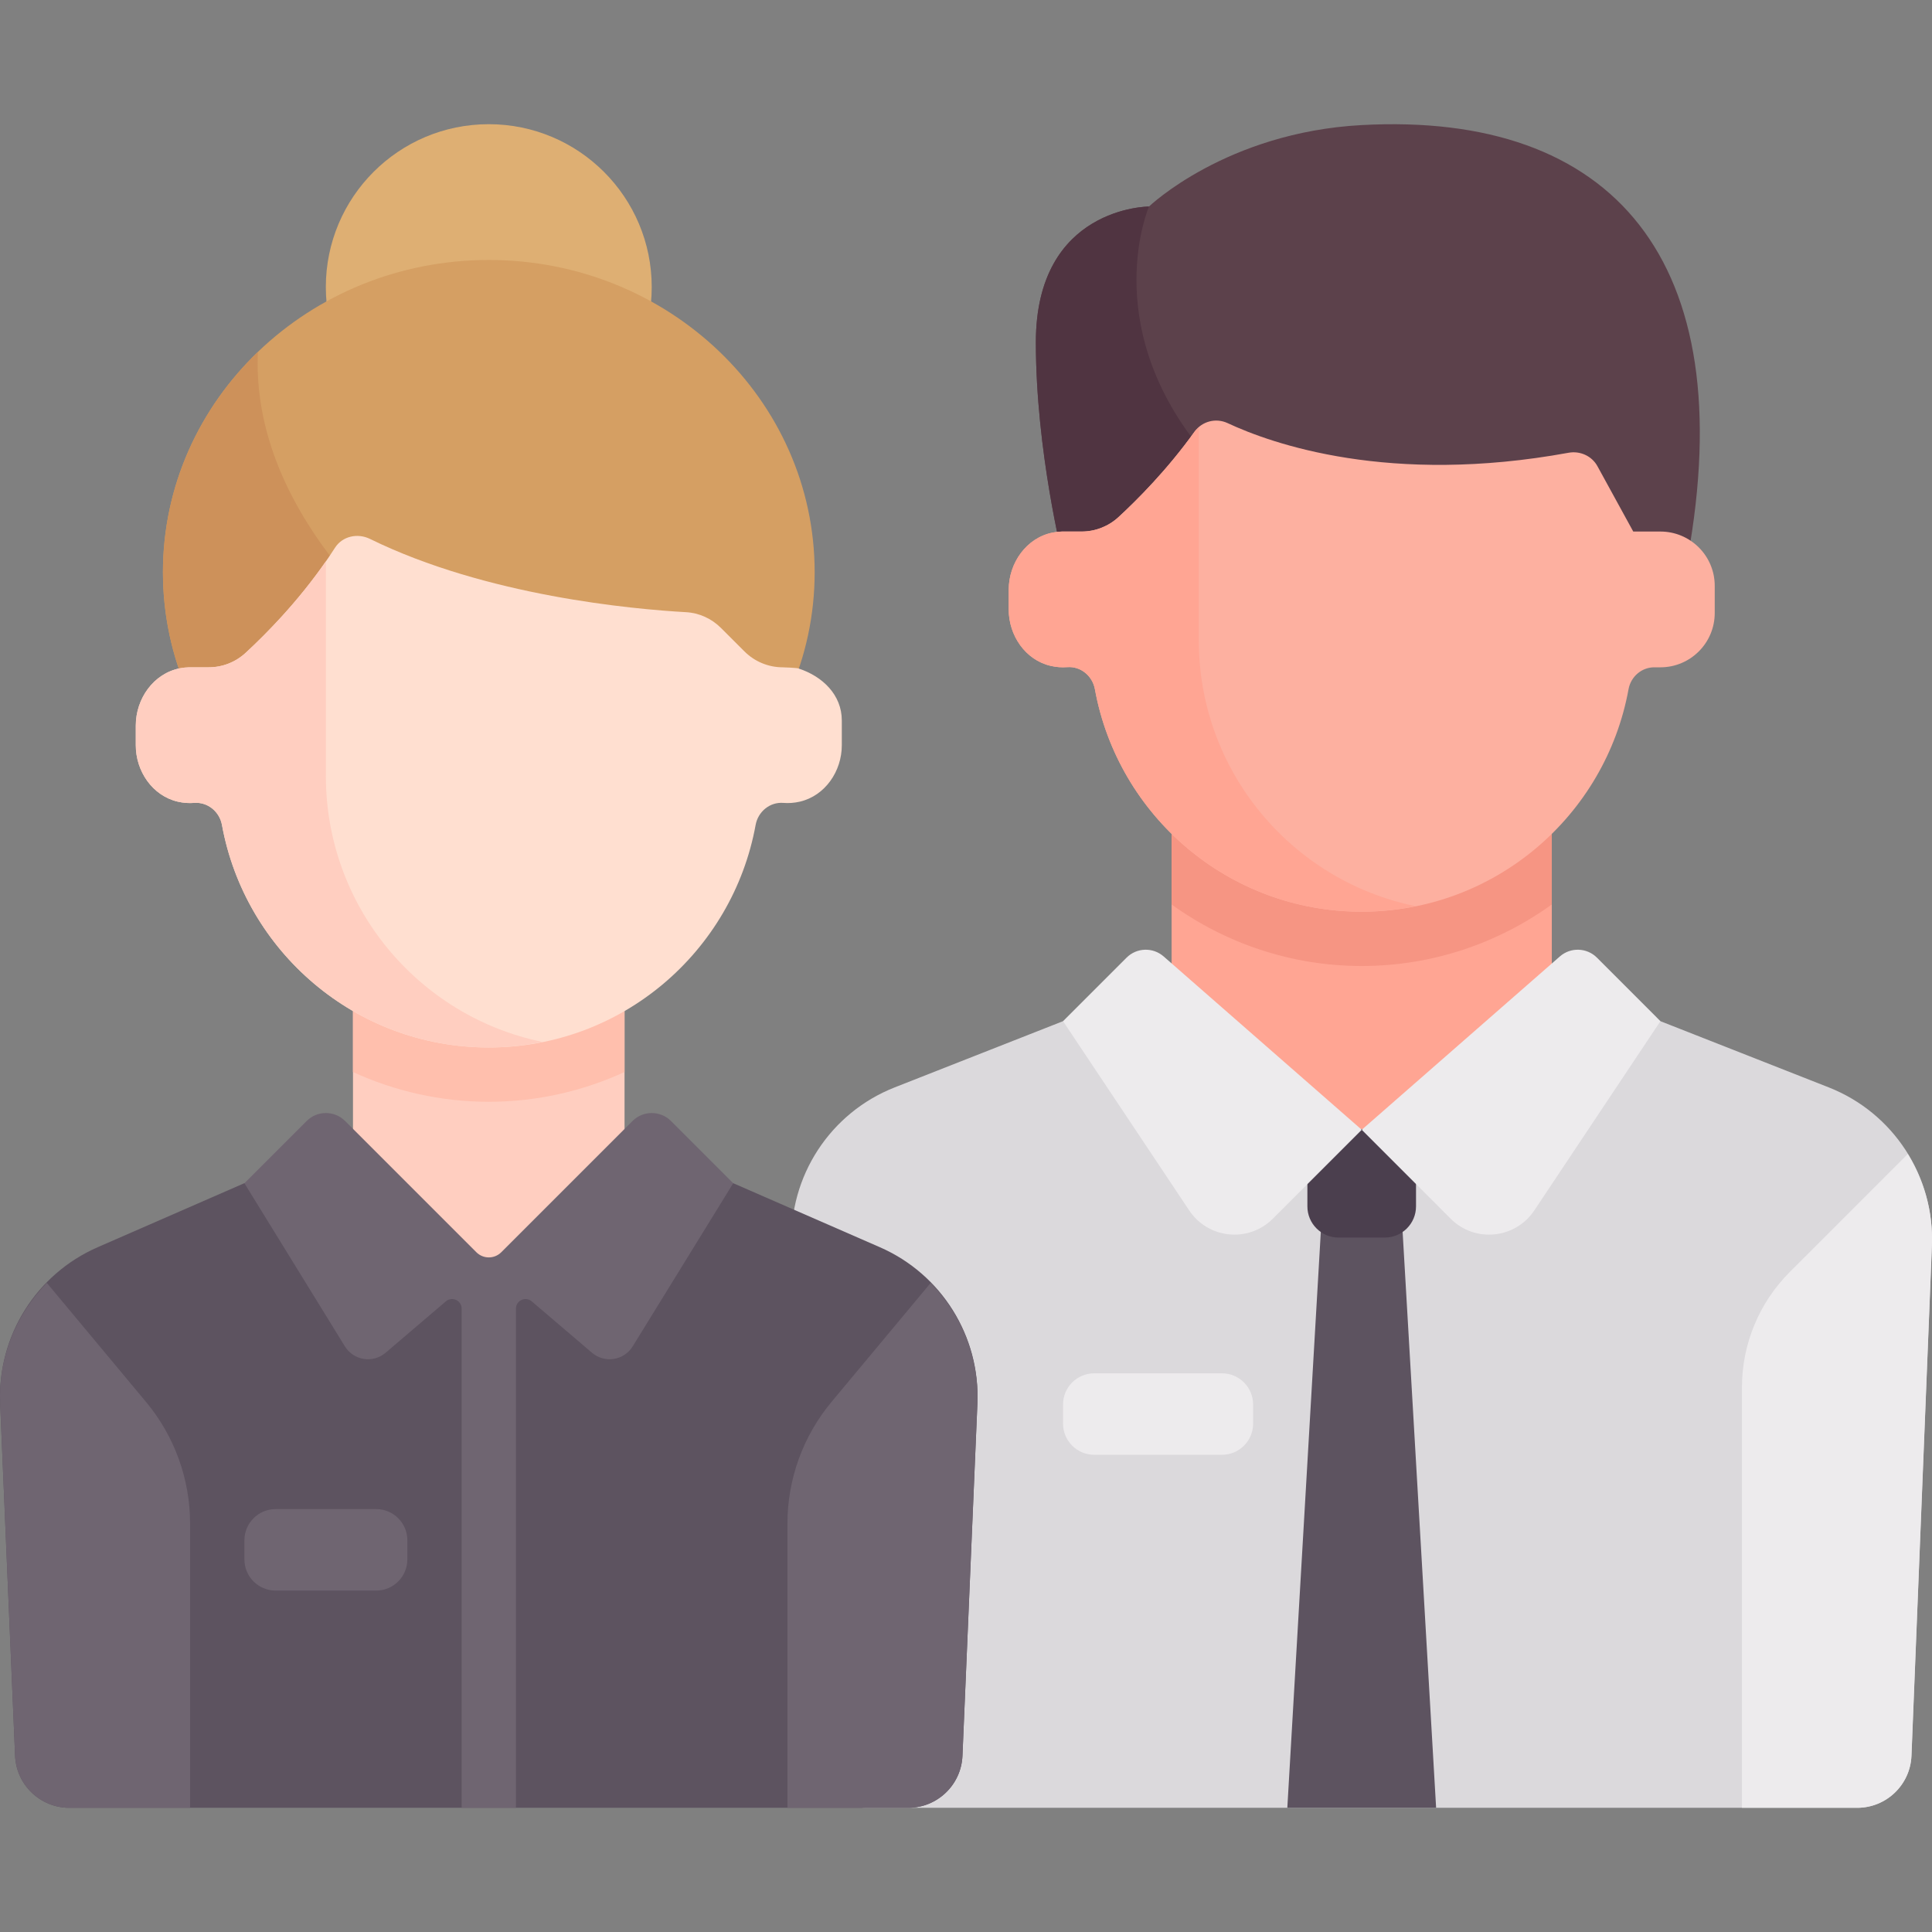 <svg width="57" height="57" viewBox="0 0 57 57" fill="none" xmlns="http://www.w3.org/2000/svg">
<rect x="0" y="0" width="57" height="57" fill="#808080" stroke="none"/>
<g clip-path="url(#clip0)">
<path d="M53.953 32.081L48.987 30.128H31.362L26.397 32.081C24.493 32.83 23.272 34.702 23.354 36.747L23.956 51.798C23.991 52.657 24.697 53.336 25.557 53.336H54.792C55.652 53.336 56.359 52.657 56.393 51.798L56.996 36.747C57.078 34.702 55.857 32.83 53.953 32.081Z" fill="#DBD9DC"/>
<path d="M39.005 35.711L37.98 53.336H42.37L41.345 35.711H39.005Z" fill="#5D5360"/>
<path d="M40.857 36.512H39.492C38.984 36.512 38.572 36.1 38.572 35.592V33.307H41.777V35.592C41.777 36.1 41.365 36.512 40.857 36.512Z" fill="#4B3F4E"/>
<path d="M45.783 23.693H34.566V33.307H45.783V23.693Z" fill="#FFA593"/>
<path d="M34.566 26.685C36.155 27.829 38.095 28.5 40.174 28.5C42.253 28.5 44.194 27.829 45.782 26.685V23.693H34.566V26.685Z" fill="#F69583"/>
<path d="M40.174 3.69C36.175 3.906 33.899 6.093 33.899 6.093C33.899 6.093 30.561 6.093 30.561 10.099C30.561 13.304 31.362 16.483 31.362 16.483H49.788C51.39 7.671 47.585 3.289 40.174 3.69Z" fill="#5C414B"/>
<path d="M35.367 13.177C32.424 9.497 33.899 6.093 33.899 6.093C33.899 6.093 30.561 6.093 30.561 10.099C30.561 13.303 31.362 16.483 31.362 16.483H35.367V13.177H35.367Z" fill="#503441"/>
<path d="M48.987 15.682H48.186L47.13 13.755C46.964 13.451 46.617 13.295 46.275 13.358C40.999 14.323 37.532 13.097 36.218 12.483C35.873 12.322 35.464 12.428 35.243 12.736C34.432 13.869 33.537 14.761 33.001 15.255C32.703 15.53 32.316 15.682 31.911 15.682H31.335C31.334 15.682 31.334 15.682 31.334 15.682C31.246 15.684 31.156 15.693 31.065 15.711C30.285 15.861 29.76 16.607 29.76 17.401V17.982C29.76 18.748 30.25 19.471 30.997 19.645C31.165 19.684 31.328 19.695 31.485 19.683C31.883 19.651 32.231 19.941 32.303 20.334C32.984 24.067 36.245 26.898 40.175 26.898C44.104 26.898 47.366 24.067 48.047 20.334C48.116 19.956 48.443 19.68 48.822 19.688H48.987C49.872 19.688 50.59 18.97 50.59 18.085V17.284C50.59 16.399 49.872 15.682 48.987 15.682Z" fill="#FDB0A0"/>
<path d="M35.368 18.887V12.614C35.324 12.653 35.278 12.687 35.243 12.736C34.432 13.869 33.537 14.761 33.001 15.255C32.703 15.529 32.316 15.682 31.911 15.682H31.335C31.334 15.682 31.334 15.682 31.334 15.682C31.246 15.684 31.156 15.693 31.065 15.711C30.285 15.861 29.76 16.607 29.76 17.401V17.982C29.76 18.748 30.25 19.471 30.997 19.645C31.165 19.684 31.328 19.695 31.485 19.683C31.883 19.651 32.231 19.941 32.303 20.334C32.984 24.067 36.245 26.898 40.175 26.898C40.719 26.898 41.249 26.839 41.763 26.735C38.113 25.987 35.368 22.758 35.368 18.887Z" fill="#FFA593"/>
<path d="M40.176 33.332L34.331 28.218C34.013 27.94 33.535 27.956 33.237 28.254L31.363 30.128L35.086 35.712C35.647 36.553 36.837 36.671 37.552 35.956L40.176 33.332Z" fill="#EDEBED"/>
<path d="M40.176 33.332L46.021 28.218C46.338 27.94 46.817 27.956 47.115 28.254L48.988 30.128L45.266 35.712C44.705 36.553 43.514 36.671 42.799 35.956L40.176 33.332Z" fill="#EDEBED"/>
<path d="M52.8 37.532L56.286 34.047C56.772 34.84 57.037 35.772 56.998 36.747L56.395 51.798C56.361 52.657 55.654 53.336 54.794 53.336H51.393V40.931C51.393 39.657 51.899 38.434 52.8 37.532Z" fill="#EDEBED"/>
<path d="M32.283 42.921H36.051C36.559 42.921 36.971 42.509 36.971 42.001V41.437C36.971 40.929 36.559 40.517 36.051 40.517H32.283C31.775 40.517 31.363 40.929 31.363 41.437V42.001C31.363 42.509 31.775 42.921 32.283 42.921Z" fill="#EDEBED"/>
<path d="M25.957 36.796L21.635 34.909H7.206L2.884 36.796C1.064 37.59 -0.08 39.422 0.004 41.405L0.445 51.801C0.481 52.659 1.187 53.336 2.046 53.336H26.796C27.654 53.336 28.36 52.659 28.396 51.801L28.837 41.405C28.921 39.422 27.777 37.59 25.957 36.796Z" fill="#5D5360"/>
<path d="M18.426 29.302H10.414V37.313H18.426V29.302Z" fill="#FFCEC0"/>
<path d="M10.414 31.628C11.64 32.191 12.998 32.506 14.42 32.506C15.842 32.506 17.2 32.191 18.425 31.628V29.302H10.414V31.628Z" fill="#FFBFAD"/>
<path d="M14.42 13.278C17.075 13.278 19.228 11.126 19.228 8.471C19.228 5.816 17.075 3.664 14.42 3.664C11.765 3.664 9.613 5.816 9.613 8.471C9.613 11.126 11.765 13.278 14.42 13.278Z" fill="#DEAF73"/>
<path d="M14.421 26.097C19.731 26.097 24.035 21.972 24.035 16.883C24.035 11.795 19.731 7.67 14.421 7.67C9.111 7.67 4.807 11.795 4.807 16.883C4.807 21.972 9.111 26.097 14.421 26.097Z" fill="#D59F63"/>
<path d="M11.216 18.085C8.011 14.881 7.532 12.118 7.608 10.384C5.877 12.05 4.807 14.347 4.807 16.884C4.807 18.621 5.311 20.244 6.184 21.629L11.216 18.085Z" fill="#CD915A"/>
<path d="M23.555 19.721C23.491 19.7 23.096 19.688 23.096 19.688C22.671 19.688 22.263 19.519 21.963 19.218L21.271 18.527C20.994 18.249 20.627 18.082 20.235 18.061C18.676 17.973 14.352 17.585 10.916 15.9C10.55 15.72 10.101 15.818 9.882 16.162C8.982 17.571 7.868 18.689 7.244 19.264C6.947 19.537 6.561 19.688 6.157 19.688H5.581C5.581 19.688 5.58 19.688 5.58 19.688C5.492 19.689 5.402 19.699 5.311 19.716C4.531 19.867 4.006 20.612 4.006 21.406V21.987C4.006 22.753 4.496 23.476 5.243 23.651C5.411 23.69 5.574 23.701 5.731 23.688C6.129 23.657 6.477 23.946 6.549 24.34C7.23 28.072 10.491 30.904 14.421 30.904C18.351 30.904 21.612 28.072 22.293 24.34C22.364 23.946 22.712 23.657 23.111 23.688C23.267 23.701 23.431 23.69 23.599 23.651C24.345 23.476 24.836 22.753 24.836 21.987V21.257C24.836 20.503 24.272 19.954 23.555 19.721Z" fill="#FFDFD0"/>
<path d="M9.614 22.892V16.56C8.769 17.78 7.808 18.745 7.244 19.264C6.946 19.537 6.561 19.688 6.157 19.688H5.581C5.58 19.688 5.58 19.688 5.58 19.688C5.492 19.689 5.402 19.699 5.311 19.716C4.531 19.867 4.006 20.612 4.006 21.407V21.987C4.006 22.753 4.496 23.476 5.243 23.651C5.411 23.69 5.574 23.701 5.731 23.688C6.129 23.657 6.477 23.947 6.549 24.34C7.23 28.072 10.491 30.904 14.421 30.904C14.966 30.904 15.495 30.844 16.009 30.741C12.359 29.993 9.614 26.763 9.614 22.892Z" fill="#FFCEC0"/>
<path d="M4.308 41.361L1.381 37.849C0.471 38.779 -0.053 40.052 0.004 41.405L0.445 51.801C0.481 52.659 1.187 53.336 2.046 53.336H5.608V44.951C5.608 43.639 5.148 42.369 4.308 41.361Z" fill="#6F6571"/>
<path d="M24.532 41.361L27.459 37.848C28.369 38.779 28.893 40.052 28.836 41.405L28.395 51.801C28.359 52.659 27.653 53.336 26.795 53.336H23.232V44.951C23.232 43.639 23.692 42.369 24.532 41.361Z" fill="#6F6571"/>
<path d="M19.795 33.072C19.482 32.76 18.974 32.76 18.662 33.072L14.789 36.945C14.586 37.148 14.257 37.148 14.054 36.945L10.181 33.072C9.868 32.76 9.361 32.76 9.048 33.072L7.211 34.909L10.175 39.721C10.433 40.14 11.003 40.229 11.377 39.91L13.154 38.394C13.338 38.238 13.62 38.368 13.62 38.609V53.336H15.222V38.609C15.222 38.368 15.505 38.238 15.688 38.394L17.465 39.91C17.839 40.229 18.409 40.14 18.667 39.721L21.632 34.909L19.795 33.072Z" fill="#6F6571"/>
<path d="M8.131 46.927H11.098C11.606 46.927 12.018 46.515 12.018 46.007V45.443C12.018 44.935 11.606 44.523 11.098 44.523H8.131C7.623 44.523 7.211 44.935 7.211 45.443V46.007C7.211 46.515 7.623 46.927 8.131 46.927Z" fill="#6F6571"/>
</g>
<defs>
<clipPath id="clip0">
<rect width="57" height="57" fill="white"/>
</clipPath>
</defs>
</svg>
